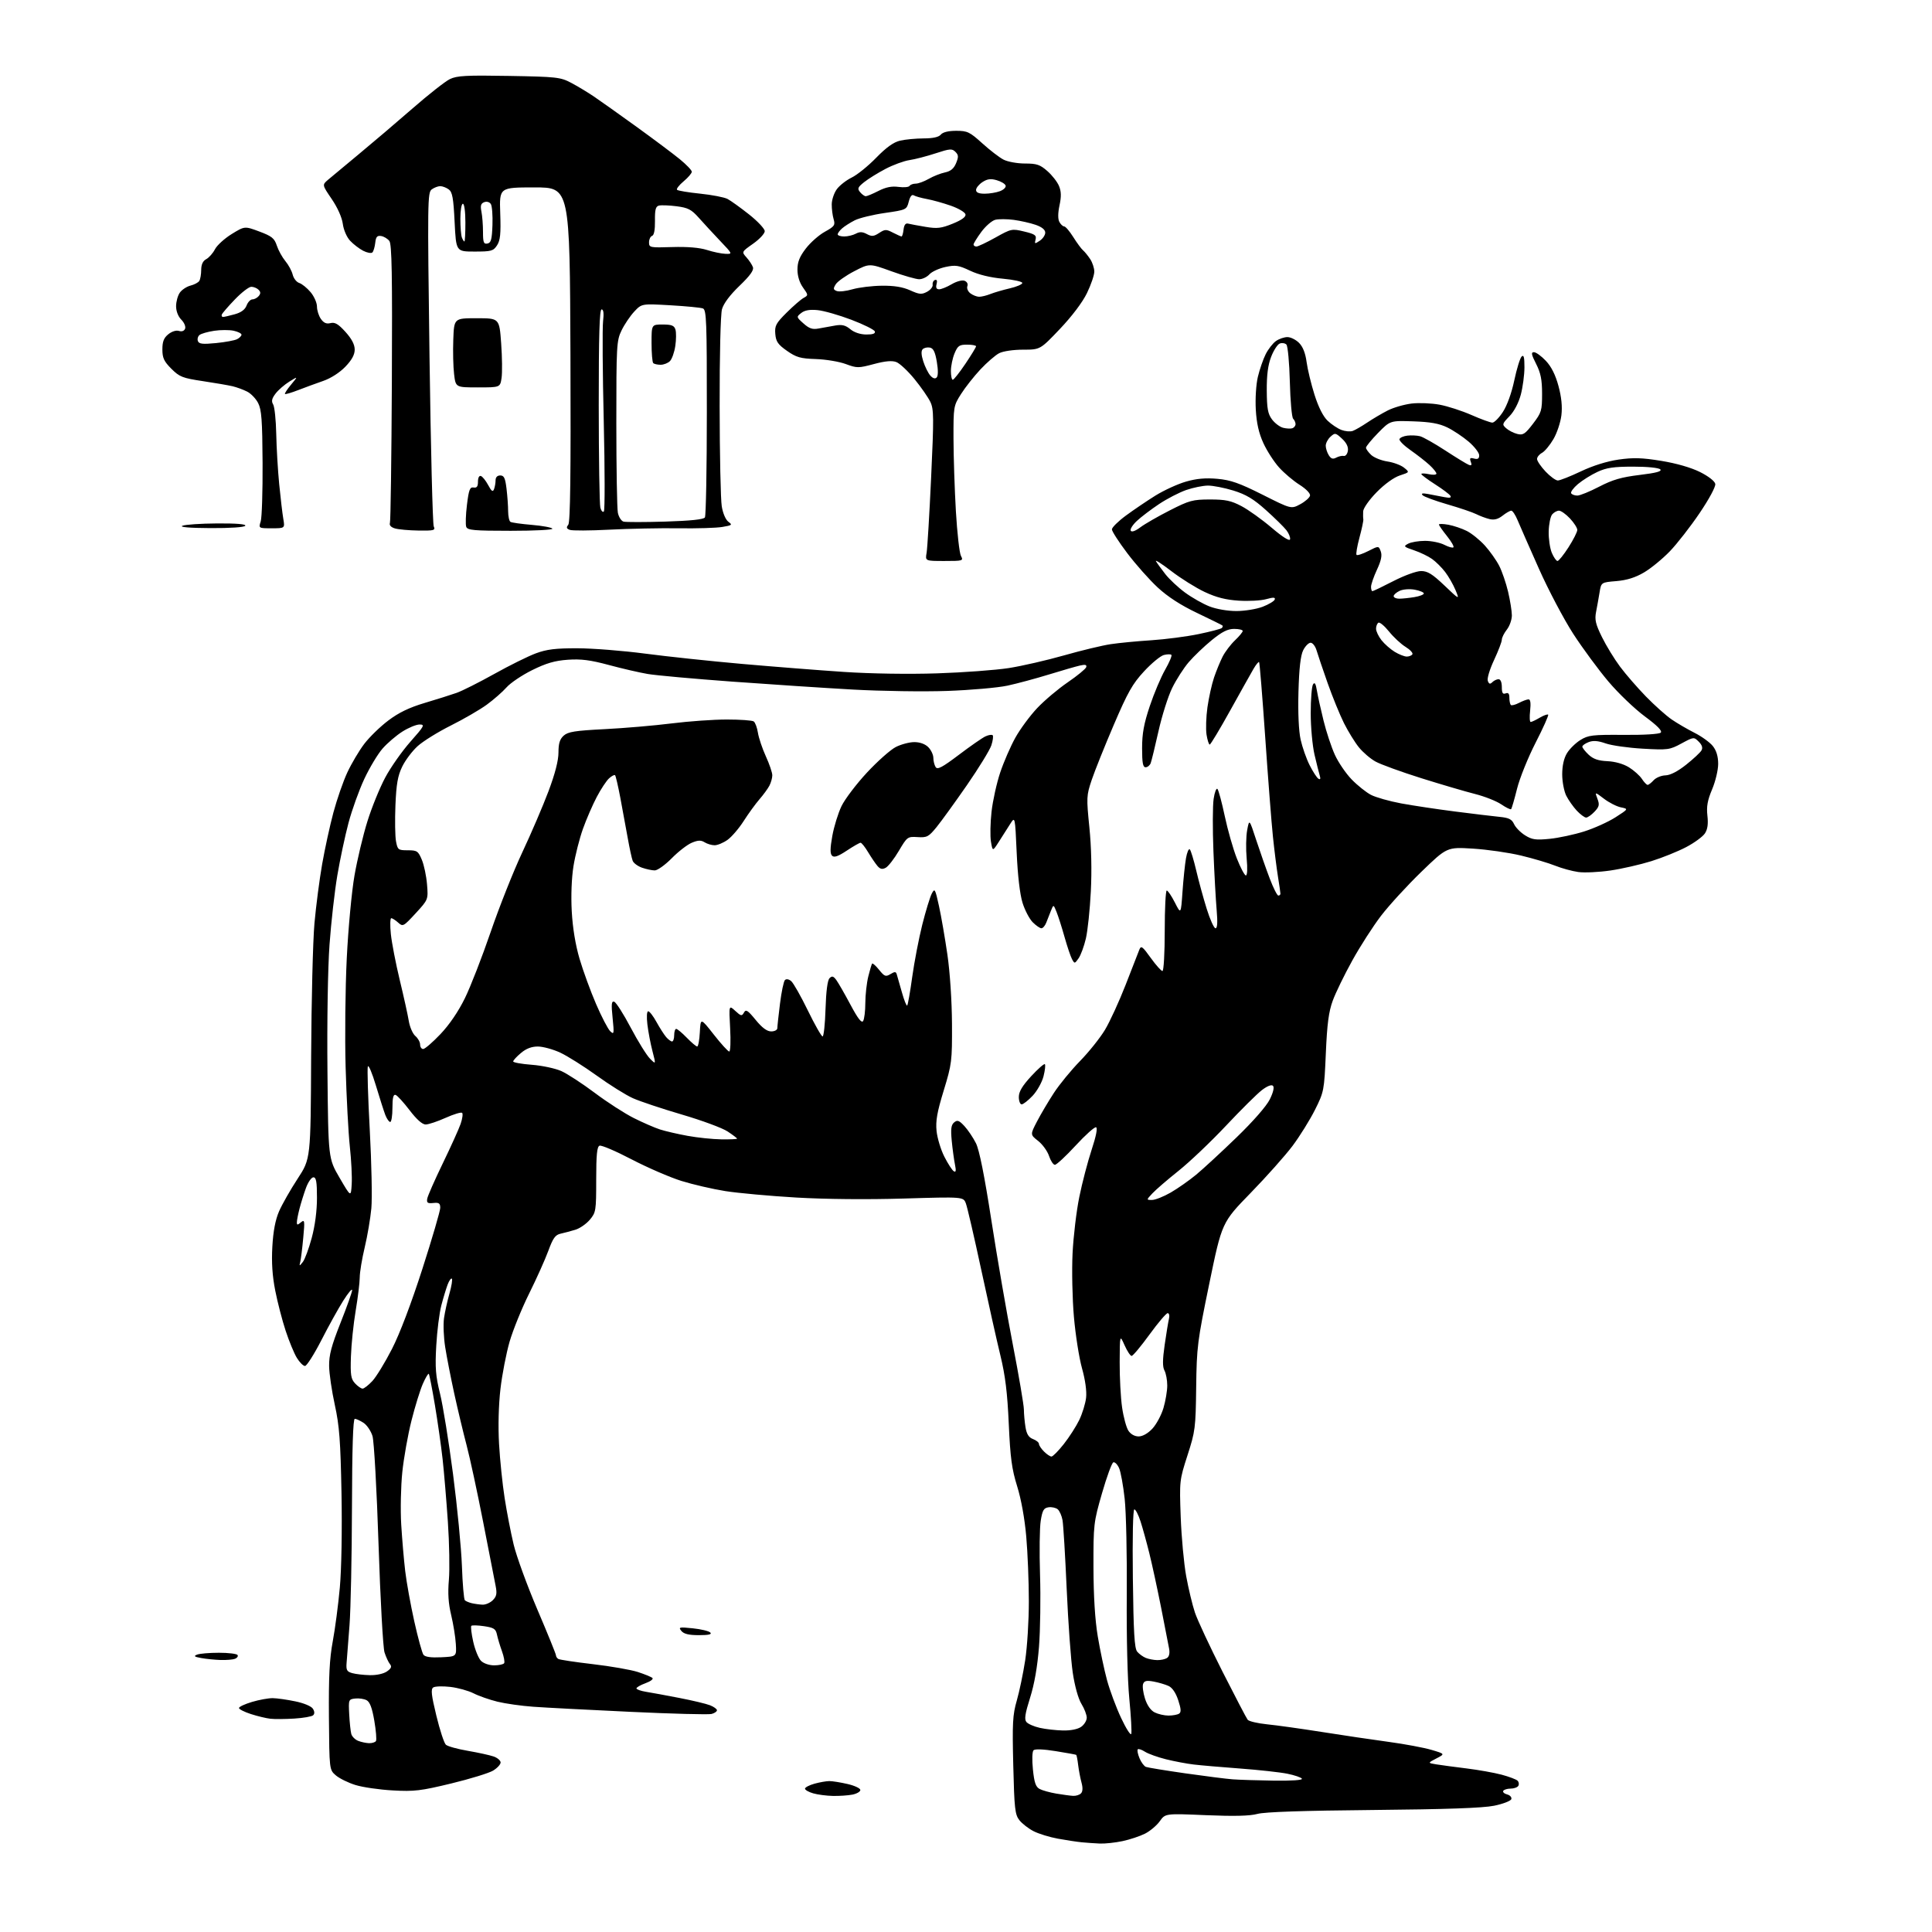 <?xml version="1.0" encoding="UTF-8" standalone="no"?>
<svg 
  version="1.1" 
  xmlns="http://www.w3.org/2000/svg" 
  xmlns:xlink="http://www.w3.org/1999/xlink" 
  xmlns:svg="http://www.w3.org/2000/svg"
  xmlns:rdf="http://www.w3.org/1999/02/22-rdf-syntax-ns#"
  xmlns:cc="http://creativecommons.org/ns#"
  xmlns:dc="http://purl.org/dc/elements/1.1/"
  viewBox="0 0 768 768"
  width="768"
  height="768"
>
<style>svg {background-color: white; }</style>"
<path stroke="none" fill="black" fill-rule="evenodd" d="M437.20,732.84C435.17,732.75 431.93,732.53 430.00,732.34C428.07,732.15 423.81,731.50 420.52,730.90C417.24,730.30 412.89,728.97 410.87,727.93C408.85,726.90 406.31,724.93 405.23,723.56C403.47,721.33 403.21,719.00 402.79,701.78C402.37,684.97 402.55,681.67 404.19,676.00C405.22,672.42 406.72,665.23 407.53,660.00C408.33,654.77 408.99,644.20 408.98,636.50C408.98,628.80 408.52,617.24 407.95,610.80C407.33,603.66 405.92,595.88 404.33,590.80C402.21,583.98 401.61,579.55 401.00,566.00C400.45,553.61 399.62,546.84 397.67,538.81C396.24,532.94 392.80,517.53 390.02,504.58C387.24,491.63 384.51,479.84 383.95,478.38C382.95,475.73 382.95,475.73 359.22,476.44C344.73,476.87 328.11,476.72 316.50,476.04C306.05,475.43 293.38,474.27 288.34,473.48C283.31,472.68 275.43,470.86 270.84,469.43C266.25,467.99 257.36,464.14 251.08,460.87C244.81,457.59 239.07,455.14 238.33,455.43C237.32,455.82 237.00,459.01 237.00,468.89C237.00,481.30 236.89,481.97 234.47,484.86C233.07,486.51 230.49,488.31 228.72,488.84C226.95,489.38 224.32,490.08 222.88,490.40C220.74,490.87 219.83,492.14 217.96,497.24C216.70,500.68 213.26,508.33 210.33,514.23C207.40,520.13 203.91,528.73 202.57,533.34C201.24,537.95 199.60,546.39 198.94,552.11C198.20,558.46 197.98,566.97 198.38,574.00C198.74,580.32 199.74,590.00 200.60,595.50C201.45,601.00 203.07,609.33 204.19,614.00C205.31,618.67 209.55,630.29 213.61,639.81C217.68,649.33 221.00,657.52 221.00,658.00C221.00,658.49 221.42,659.14 221.94,659.46C222.46,659.78 228.64,660.71 235.69,661.53C242.74,662.35 250.75,663.75 253.50,664.63C256.25,665.52 258.88,666.60 259.35,667.02C259.82,667.45 258.58,668.38 256.60,669.10C254.62,669.82 253.00,670.74 253.00,671.16C253.00,671.57 254.69,672.18 256.75,672.51C258.81,672.84 264.77,673.93 270.00,674.95C275.23,675.96 280.74,677.27 282.25,677.87C283.76,678.46 285.00,679.36 285.00,679.86C285.00,680.36 284.03,681.02 282.85,681.33C281.66,681.64 267.15,681.26 250.60,680.48C234.04,679.71 216.68,678.80 212.00,678.46C207.32,678.13 200.91,677.22 197.75,676.45C194.59,675.67 190.31,674.18 188.24,673.12C186.17,672.07 182.01,670.92 178.99,670.57C175.97,670.22 172.93,670.32 172.22,670.79C171.21,671.47 171.46,673.79 173.46,682.02C174.84,687.73 176.54,692.92 177.24,693.55C177.93,694.19 181.87,695.28 185.98,695.98C190.09,696.69 194.70,697.70 196.23,698.23C197.75,698.76 199.00,699.83 199.00,700.61C199.00,701.39 197.66,702.84 196.02,703.84C194.39,704.83 186.91,707.13 179.40,708.95C167.26,711.89 164.67,712.20 156.12,711.72C150.83,711.43 144.14,710.46 141.27,709.56C138.39,708.67 134.88,706.93 133.48,705.72C130.92,703.50 130.92,703.50 130.75,682.50C130.63,666.47 130.99,659.37 132.27,652.50C133.20,647.55 134.47,637.89 135.09,631.04C135.75,623.72 136.02,608.23 135.75,593.54C135.36,572.73 134.91,566.81 133.10,558.50C131.89,553.00 130.87,546.02 130.83,543.00C130.77,538.68 131.74,534.99 135.37,525.84C137.92,519.42 139.99,513.57 139.98,512.84C139.96,512.10 138.39,513.98 136.48,517.00C134.56,520.02 130.63,527.11 127.75,532.75C124.86,538.38 121.93,542.99 121.24,543.00C120.54,543.00 119.08,541.54 117.99,539.75C116.90,537.96 114.90,533.12 113.55,529.00C112.19,524.88 110.33,517.71 109.42,513.07C108.26,507.22 107.90,501.87 108.26,495.57C108.61,489.39 109.46,484.91 110.94,481.50C112.14,478.75 115.45,472.93 118.31,468.56C123.50,460.62 123.50,460.62 123.68,420.10C123.79,397.81 124.38,373.93 125.00,367.03C125.62,360.14 127.00,349.55 128.06,343.50C129.12,337.45 131.13,328.23 132.53,323.00C133.93,317.77 136.42,310.60 138.07,307.06C139.72,303.52 142.74,298.42 144.78,295.73C146.83,293.03 151.13,288.84 154.35,286.42C158.51,283.27 162.68,281.26 168.85,279.42C173.61,278.00 179.30,276.21 181.50,275.43C183.70,274.66 190.45,271.26 196.50,267.89C202.55,264.51 209.97,260.84 213.00,259.72C217.32,258.11 220.86,257.68 229.50,257.70C235.55,257.71 247.70,258.67 256.50,259.83C265.30,260.99 282.62,262.83 295.00,263.92C307.38,265.01 325.60,266.44 335.50,267.10C346.20,267.81 361.21,268.04 372.50,267.67C382.95,267.33 395.77,266.38 401.00,265.57C406.23,264.75 416.12,262.48 423.00,260.52C429.88,258.56 438.20,256.56 441.50,256.07C444.80,255.57 452.09,254.87 457.70,254.51C463.31,254.14 471.76,253.04 476.48,252.06C481.20,251.08 485.35,249.99 485.70,249.64C486.05,249.29 486.15,248.83 485.92,248.63C485.69,248.43 481.15,246.19 475.83,243.65C469.34,240.56 464.19,237.22 460.18,233.51C456.89,230.46 451.45,224.33 448.10,219.89C444.74,215.45 442.00,211.19 442.00,210.44C442.00,209.68 444.49,207.22 447.54,204.97C450.59,202.72 455.88,199.14 459.29,197.01C462.71,194.89 468.17,192.39 471.44,191.45C475.69,190.23 479.25,189.92 483.94,190.34C489.24,190.82 492.68,192.03 501.88,196.65C513.26,202.38 513.26,202.38 516.87,200.44C518.85,199.37 520.60,197.82 520.76,197.00C520.92,196.14 519.15,194.32 516.60,192.71C514.15,191.17 510.49,188.08 508.46,185.83C506.43,183.58 503.62,179.22 502.21,176.14C500.41,172.21 499.51,168.25 499.20,162.87C498.95,158.52 499.30,152.88 500.01,149.85C500.71,146.91 502.10,142.84 503.12,140.82C504.14,138.79 505.98,136.43 507.21,135.57C508.44,134.70 510.49,134.00 511.77,134.00C513.05,134.00 515.13,135.03 516.39,136.30C517.92,137.83 518.92,140.38 519.39,143.90C519.78,146.81 521.19,152.66 522.53,156.89C524.08,161.80 525.96,165.54 527.73,167.23C529.25,168.68 531.73,170.34 533.24,170.91C534.75,171.48 536.77,171.66 537.74,171.30C538.71,170.95 541.30,169.45 543.50,167.97C545.70,166.49 549.38,164.32 551.68,163.15C553.97,161.99 558.25,160.76 561.18,160.41C564.10,160.07 569.09,160.28 572.26,160.87C575.43,161.45 581.13,163.30 584.93,164.97C588.73,166.64 592.47,168.00 593.24,168.00C594.01,168.00 595.89,166.10 597.41,163.77C599.08,161.23 600.89,156.23 601.95,151.21C602.92,146.63 604.23,142.37 604.86,141.74C605.71,140.89 606.00,141.97 605.99,146.05C605.98,149.05 605.33,153.93 604.54,156.90C603.66,160.19 601.90,163.54 600.03,165.47C597.11,168.49 597.04,168.73 598.73,170.24C599.70,171.12 601.69,172.14 603.14,172.50C605.44,173.08 606.25,172.55 609.39,168.44C612.76,164.02 613.00,163.24 613.00,156.53C613.00,150.95 612.47,148.29 610.64,144.67C608.73,140.91 608.56,140.00 609.77,140.00C610.59,140.00 612.72,141.55 614.50,143.43C616.68,145.74 618.32,149.01 619.51,153.41C620.71,157.84 621.09,161.60 620.68,165.08C620.34,167.90 618.92,172.18 617.50,174.58C616.09,176.99 614.05,179.44 612.97,180.02C611.89,180.60 611.00,181.70 611.00,182.46C611.00,183.23 612.52,185.46 614.37,187.43C616.22,189.39 618.42,191.00 619.26,191.00C620.10,191.00 624.22,189.37 628.42,187.38C633.21,185.10 638.79,183.36 643.41,182.69C649.30,181.85 652.72,181.95 660.43,183.21C666.43,184.19 672.23,185.87 675.79,187.64C679.17,189.34 681.64,191.26 681.85,192.37C682.05,193.46 679.41,198.36 675.62,203.96C672.01,209.31 666.68,216.14 663.78,219.16C660.87,222.17 656.25,225.96 653.50,227.57C650.02,229.61 646.67,230.65 642.50,231.00C636.50,231.50 636.50,231.50 635.85,235.50C635.49,237.70 634.87,241.19 634.46,243.26C633.86,246.35 634.28,248.13 636.81,253.26C638.50,256.69 641.73,261.98 643.99,265.00C646.24,268.02 650.88,273.37 654.29,276.87C657.71,280.38 662.30,284.48 664.50,285.99C666.70,287.50 670.82,289.90 673.65,291.33C676.48,292.76 679.75,295.13 680.90,296.60C682.31,298.39 683.00,300.72 683.00,303.66C683.00,306.08 681.92,310.63 680.59,313.78C678.75,318.15 678.31,320.61 678.72,324.23C679.09,327.53 678.80,329.66 677.73,331.29C676.90,332.56 673.58,335.00 670.35,336.70C667.13,338.41 660.89,340.93 656.48,342.31C652.06,343.69 644.72,345.37 640.15,346.04C635.59,346.71 629.85,346.98 627.40,346.64C624.95,346.30 620.82,345.17 618.22,344.13C615.62,343.08 609.52,341.27 604.65,340.10C599.79,338.93 591.17,337.69 585.50,337.34C575.19,336.71 575.19,336.71 564.97,346.60C559.35,352.05 552.15,359.90 548.97,364.06C545.79,368.22 540.64,376.23 537.53,381.87C534.41,387.50 530.92,394.67 529.78,397.80C528.18,402.17 527.54,407.04 527.04,418.68C526.39,433.56 526.31,433.99 522.72,441.18C520.70,445.20 516.69,451.65 513.81,455.50C510.92,459.35 503.42,467.77 497.14,474.22C485.73,485.94 485.73,485.94 480.72,510.22C475.98,533.20 475.70,535.41 475.50,551.50C475.30,567.64 475.12,569.00 472.05,578.50C468.87,588.36 468.83,588.70 469.35,603.00C469.64,610.98 470.62,621.55 471.52,626.50C472.42,631.45 473.99,637.98 475.00,641.01C476.02,644.04 480.96,654.61 485.97,664.51C490.99,674.40 495.48,683.01 495.97,683.63C496.45,684.24 499.92,685.06 503.67,685.44C507.43,685.81 517.25,687.19 525.50,688.49C533.75,689.80 545.70,691.57 552.06,692.43C558.41,693.29 566.05,694.72 569.03,695.60C574.46,697.21 574.46,697.21 570.98,699.01C567.50,700.81 567.50,700.81 571.00,701.37C572.92,701.68 578.33,702.41 583.00,702.98C587.67,703.56 593.93,704.67 596.90,705.46C599.87,706.25 602.73,707.33 603.26,707.86C603.79,708.39 603.92,709.31 603.55,709.91C603.18,710.51 601.81,711.00 600.50,711.00C599.19,711.00 597.87,711.40 597.57,711.89C597.27,712.37 597.96,713.02 599.12,713.32C600.27,713.62 601.01,714.46 600.77,715.18C600.53,715.91 597.45,717.09 593.92,717.81C589.45,718.72 574.85,719.23 545.83,719.50C518.06,719.75 502.72,720.27 499.83,721.06C496.81,721.88 490.63,722.03 479.36,721.56C463.23,720.87 463.23,720.87 461.03,723.96C459.82,725.66 457.18,727.88 455.17,728.90C453.15,729.92 449.12,731.26 446.20,731.88C443.29,732.49 439.24,732.93 437.20,732.84zM331.12,713.91C328.58,713.86 325.04,713.40 323.25,712.88C321.46,712.37 320.00,711.53 320.00,711.02C320.00,710.51 321.69,709.63 323.75,709.05C325.81,708.48 328.48,708.01 329.67,708.01C330.87,708.00 334.13,708.53 336.92,709.17C339.72,709.82 342.00,710.88 342.00,711.55C342.00,712.21 340.59,713.03 338.88,713.38C337.16,713.72 333.67,713.96 331.12,713.91zM426.55,713.88C427.68,713.95 429.09,713.51 429.69,712.91C430.41,712.19 430.49,710.72 429.93,708.66C429.45,706.92 428.85,703.77 428.59,701.65C428.34,699.53 427.98,697.70 427.81,697.58C427.64,697.46 423.96,696.80 419.63,696.10C414.80,695.32 411.41,695.19 410.84,695.76C410.31,696.29 410.21,699.58 410.60,703.38C411.13,708.60 411.72,710.32 413.26,711.14C414.35,711.72 417.33,712.55 419.87,712.98C422.42,713.41 425.42,713.82 426.55,713.88zM506.31,707.83C513.40,707.93 517.89,707.63 517.54,707.07C517.22,706.55 514.61,705.66 511.73,705.08C508.85,704.50 500.43,703.57 493.00,703.02C485.57,702.47 477.25,701.75 474.50,701.42C471.75,701.10 466.80,700.16 463.50,699.34C460.20,698.52 456.45,697.17 455.16,696.35C453.88,695.52 452.58,695.09 452.28,695.39C451.98,695.69 452.28,697.27 452.96,698.90C453.63,700.52 454.79,702.09 455.52,702.37C456.26,702.65 463.31,703.80 471.18,704.93C479.06,706.05 487.52,707.13 490.00,707.31C492.48,707.50 499.81,707.73 506.31,707.83zM146.69,692.94C147.90,692.97 149.14,692.59 149.45,692.08C149.76,691.57 149.47,687.94 148.79,684.00C147.93,678.94 147.03,676.55 145.73,675.86C144.73,675.32 142.69,675.02 141.20,675.19C138.56,675.49 138.51,675.63 138.82,681.50C138.99,684.80 139.37,688.32 139.65,689.31C139.94,690.31 141.15,691.52 142.34,692.00C143.53,692.48 145.49,692.90 146.69,692.94zM449.69,689.27C449.94,688.60 449.60,682.30 448.92,675.27C448.19,667.72 447.78,650.85 447.91,634.00C448.03,618.33 447.66,601.15 447.08,595.83C446.50,590.51 445.50,584.99 444.84,583.56C444.19,582.12 443.17,581.11 442.58,581.30C441.98,581.49 439.96,587.02 438.07,593.58C434.73,605.16 434.64,605.99 434.67,623.00C434.70,634.52 435.28,643.92 436.38,650.50C437.30,656.00 438.96,663.83 440.06,667.90C441.17,671.96 443.68,678.71 445.65,682.90C447.61,687.08 449.43,689.95 449.69,689.27zM422.53,687.89C425.62,687.96 428.41,687.40 429.78,686.44C431.00,685.59 432.00,683.95 432.00,682.81C432.00,681.67 431.05,679.20 429.89,677.32C428.63,675.28 427.24,670.30 426.44,664.95C425.70,660.03 424.62,645.09 424.03,631.75C423.44,618.41 422.69,606.05 422.37,604.29C422.05,602.52 421.19,600.57 420.45,599.96C419.71,599.35 418.08,598.99 416.81,599.17C414.90,599.45 414.38,600.34 413.71,604.50C413.26,607.25 413.14,616.92 413.43,626.00C413.72,635.08 413.53,647.94 413.02,654.58C412.39,662.57 411.19,669.45 409.47,674.90C407.47,681.25 407.13,683.46 408.02,684.53C408.66,685.29 411.05,686.34 413.34,686.85C415.63,687.37 419.76,687.83 422.53,687.89zM117.00,683.16C113.42,683.38 109.15,683.42 107.50,683.23C105.85,683.05 102.36,682.21 99.75,681.37C97.14,680.53 95.00,679.44 95.00,678.96C95.00,678.47 97.33,677.39 100.18,676.54C103.03,675.69 106.74,675.02 108.43,675.04C110.12,675.07 114.16,675.64 117.40,676.32C120.81,677.02 123.76,678.26 124.38,679.24C125.08,680.35 125.11,681.26 124.48,681.85C123.94,682.35 120.58,682.94 117.00,683.16zM464.50,681.97C466.15,681.97 468.03,681.63 468.69,681.21C469.59,680.64 469.51,679.35 468.36,675.85C467.39,672.91 466.00,670.87 464.51,670.19C463.23,669.60 460.57,668.82 458.60,668.45C455.82,667.93 454.88,668.14 454.41,669.37C454.07,670.25 454.41,672.88 455.15,675.21C456.01,677.90 457.42,679.92 459.00,680.71C460.38,681.40 462.85,681.97 464.50,681.97zM147.03,665.90C149.70,665.96 152.49,665.35 153.83,664.41C155.54,663.21 155.83,662.50 155.01,661.51C154.41,660.78 153.44,658.69 152.85,656.85C152.26,655.01 151.19,635.73 150.48,614.00C149.76,592.02 148.69,572.88 148.07,570.85C147.46,568.85 145.86,566.48 144.52,565.60C143.17,564.72 141.60,564.00 141.04,564.00C140.34,564.00 139.97,575.68 139.91,599.25C139.86,618.64 139.42,639.67 138.94,646.00C138.45,652.33 137.93,659.05 137.78,660.94C137.54,663.87 137.87,664.49 140.00,665.09C141.38,665.48 144.54,665.85 147.03,665.90zM196.44,662.00C198.33,662.00 200.12,661.61 200.41,661.14C200.71,660.66 200.31,658.53 199.54,656.39C198.76,654.25 197.87,651.29 197.56,649.81C197.07,647.51 196.34,647.02 192.45,646.44C189.95,646.07 187.66,646.00 187.36,646.30C187.07,646.60 187.40,649.45 188.12,652.63C188.83,655.81 190.22,659.22 191.21,660.21C192.24,661.24 194.46,662.00 196.44,662.00zM87.67,659.87C85.38,659.80 81.92,659.45 80.00,659.10C77.23,658.60 76.88,658.32 78.33,657.74C79.34,657.33 83.25,657.00 87.02,657.00C90.80,657.00 94.13,657.40 94.44,657.90C94.74,658.39 94.28,659.06 93.41,659.40C92.55,659.73 89.96,659.94 87.67,659.87zM460.00,659.92C461.38,659.95 463.12,659.58 463.88,659.10C464.76,658.54 465.07,657.19 464.74,655.36C464.45,653.79 463.02,646.42 461.55,639.00C460.08,631.58 457.98,621.90 456.89,617.50C455.80,613.10 454.22,607.36 453.37,604.75C452.53,602.14 451.42,600.00 450.92,600.00C450.37,600.00 450.13,611.09 450.33,627.45C450.59,648.95 450.96,655.25 452.05,656.56C452.81,657.47 454.35,658.59 455.47,659.05C456.58,659.50 458.62,659.89 460.00,659.92zM175.41,658.79C181.50,658.50 181.50,658.50 181.20,653.50C181.04,650.75 180.20,645.58 179.35,642.01C178.24,637.39 177.97,633.34 178.44,628.00C178.80,623.87 178.62,613.52 178.04,605.00C177.46,596.47 176.52,585.23 175.94,580.00C175.36,574.77 173.98,565.11 172.88,558.52C171.78,551.93 170.68,546.35 170.45,546.12C170.22,545.88 169.15,547.67 168.08,550.10C167.02,552.52 164.98,559.09 163.57,564.71C162.15,570.32 160.51,579.55 159.92,585.21C159.34,590.87 159.14,600.23 159.49,606.00C159.84,611.77 160.55,620.10 161.07,624.50C161.59,628.90 163.21,637.90 164.68,644.50C166.15,651.10 167.79,657.08 168.33,657.79C169.00,658.67 171.30,658.99 175.41,658.79zM277.82,650.00C273.84,650.00 271.85,649.52 270.87,648.34C269.61,646.81 269.98,646.72 275.39,647.28C278.63,647.61 281.76,648.36 282.34,648.94C283.09,649.69 281.74,650.00 277.82,650.00zM191.75,637.88C192.99,637.95 194.85,637.15 195.89,636.11C197.41,634.59 197.63,633.48 197.01,630.36C196.60,628.24 194.37,616.83 192.06,605.00C189.75,593.17 186.79,579.45 185.48,574.50C184.17,569.55 181.97,560.33 180.58,554.00C179.20,547.67 177.57,539.35 176.97,535.50C176.36,531.65 176.15,526.48 176.50,524.00C176.86,521.52 177.83,517.10 178.67,514.18C179.50,511.25 179.93,508.60 179.62,508.29C179.31,507.98 178.56,509.02 177.95,510.61C177.35,512.20 176.21,515.95 175.43,518.94C174.65,521.92 173.74,529.12 173.42,534.94C172.92,543.72 173.17,546.93 174.92,554.00C176.08,558.67 178.40,573.08 180.09,586.00C181.77,598.92 183.36,615.35 183.62,622.49C183.87,629.63 184.40,635.78 184.79,636.14C185.18,636.51 186.40,637.02 187.50,637.29C188.60,637.55 190.51,637.82 191.75,637.88zM417.98,579.00C418.51,579.00 420.71,576.78 422.86,574.06C425.01,571.34 427.78,567.03 429.02,564.47C430.25,561.91 431.48,557.92 431.74,555.61C432.03,553.01 431.41,548.53 430.12,543.94C428.97,539.84 427.52,530.64 426.90,523.49C426.27,516.35 426.03,504.99 426.36,498.26C426.69,491.53 427.89,481.43 429.04,475.81C430.18,470.20 432.39,461.75 433.94,457.05C435.72,451.65 436.37,448.36 435.70,448.11C435.12,447.89 431.46,451.17 427.57,455.39C423.68,459.61 419.97,463.05 419.33,463.03C418.68,463.01 417.64,461.43 417.01,459.52C416.37,457.60 414.43,454.91 412.68,453.53C409.50,451.04 409.50,451.04 412.24,445.77C413.75,442.87 416.77,437.77 418.96,434.42C421.14,431.08 425.80,425.40 429.31,421.80C432.82,418.21 437.29,412.62 439.24,409.38C441.18,406.15 444.88,398.10 447.45,391.50C450.02,384.90 452.47,378.61 452.90,377.52C453.59,375.78 454.13,376.17 457.43,380.77C459.50,383.65 461.60,386.00 462.09,386.00C462.60,386.00 463.00,378.90 463.00,370.00C463.00,361.20 463.36,354.00 463.80,354.00C464.24,354.00 465.69,356.14 467.02,358.75C469.43,363.50 469.43,363.50 470.06,354.50C470.41,349.55 471.03,343.54 471.45,341.15C471.87,338.76 472.55,337.19 472.98,337.65C473.40,338.12 474.54,341.88 475.51,346.00C476.47,350.12 478.35,356.99 479.68,361.25C481.00,365.51 482.58,369.00 483.18,369.00C483.92,369.00 484.07,366.71 483.64,361.75C483.29,357.76 482.71,347.27 482.36,338.44C482.01,329.60 482.04,320.21 482.44,317.57C482.83,314.92 483.52,313.15 483.96,313.63C484.40,314.11 485.71,318.98 486.87,324.45C488.03,329.92 490.18,337.46 491.65,341.20C493.12,344.94 494.74,348.00 495.26,348.00C495.82,348.00 495.95,345.26 495.57,341.25C495.22,337.54 495.31,332.48 495.77,330.00C496.61,325.50 496.61,325.50 499.39,334.00C500.93,338.68 503.33,345.54 504.75,349.25C506.16,352.96 507.69,356.00 508.16,356.00C508.62,356.00 509.00,355.66 508.99,355.25C508.99,354.84 508.55,351.80 508.01,348.50C507.48,345.20 506.57,338.00 506.00,332.50C505.43,327.00 504.05,309.24 502.94,293.04C501.82,276.84 500.73,263.40 500.51,263.18C500.29,262.96 499.30,264.17 498.30,265.87C497.31,267.58 493.12,275.05 489.00,282.47C484.88,289.90 481.22,295.98 480.88,295.99C480.54,295.99 479.97,294.22 479.62,292.05C479.28,289.88 479.44,284.96 479.98,281.13C480.53,277.29 481.70,271.98 482.60,269.33C483.50,266.67 485.04,262.93 486.02,261.00C487.01,259.07 489.21,256.18 490.91,254.56C492.61,252.95 494.00,251.26 494.00,250.81C494.00,250.37 492.47,250.00 490.59,250.00C488.04,250.00 485.80,251.12 481.69,254.47C478.67,256.93 474.56,260.87 472.54,263.22C470.53,265.57 467.56,270.20 465.95,273.50C464.33,276.80 461.89,284.51 460.52,290.64C459.15,296.76 457.75,302.50 457.41,303.39C457.06,304.27 456.16,305.00 455.39,305.00C454.32,305.00 454.00,303.23 454.00,297.40C454.00,291.57 454.72,287.66 457.06,280.67C458.74,275.65 461.49,269.14 463.17,266.21C464.84,263.28 465.96,260.63 465.65,260.32C465.35,260.01 464.00,260.03 462.66,260.37C461.33,260.70 457.78,263.63 454.78,266.87C450.20,271.81 448.28,275.21 442.75,288.13C439.13,296.58 435.18,306.43 433.98,310.00C431.88,316.23 431.85,317.02 433.04,328.85C433.83,336.63 434.05,346.06 433.62,354.35C433.26,361.58 432.37,370.02 431.65,373.09C430.93,376.17 429.63,379.70 428.76,380.94C427.22,383.14 427.15,383.14 426.13,381.25C425.56,380.18 424.22,376.19 423.15,372.40C422.08,368.60 420.66,364.15 419.99,362.50C418.78,359.50 418.78,359.50 417.78,362.00C417.23,363.38 416.39,365.51 415.91,366.75C415.43,367.99 414.56,369.00 413.98,369.00C413.39,369.00 411.84,367.93 410.53,366.62C409.22,365.31 407.39,361.82 406.47,358.87C405.43,355.52 404.55,348.04 404.15,339.00C403.50,324.50 403.50,324.50 401.59,327.50C400.55,329.15 398.54,332.30 397.13,334.50C394.58,338.50 394.58,338.50 393.92,334.58C393.56,332.43 393.66,327.08 394.15,322.69C394.64,318.31 396.19,311.30 397.59,307.11C398.99,302.93 401.70,296.68 403.62,293.24C405.54,289.79 409.45,284.50 412.31,281.47C415.16,278.45 420.62,273.84 424.43,271.24C428.25,268.63 431.55,265.92 431.78,265.21C432.08,264.26 431.43,264.08 429.35,264.55C427.78,264.90 422.23,266.50 417.00,268.11C411.77,269.72 404.35,271.72 400.50,272.55C396.65,273.38 385.85,274.33 376.50,274.66C367.15,274.99 350.27,274.74 339.00,274.11C327.73,273.48 306.12,272.05 291.00,270.95C275.88,269.84 260.80,268.48 257.50,267.92C254.20,267.36 247.22,265.75 242.00,264.34C234.64,262.36 230.97,261.89 225.71,262.26C220.55,262.62 217.14,263.62 211.55,266.38C207.51,268.38 202.91,271.47 201.34,273.26C199.77,275.04 196.23,278.13 193.49,280.13C190.75,282.13 184.33,285.85 179.23,288.40C174.13,290.95 168.20,294.63 166.04,296.58C163.88,298.53 161.11,302.21 159.88,304.76C158.11,308.40 157.54,311.68 157.19,320.12C156.95,326.02 157.05,332.46 157.42,334.43C158.06,337.82 158.29,338.00 162.10,338.00C165.78,338.00 166.23,338.30 167.68,341.75C168.55,343.81 169.48,348.22 169.75,351.55C170.24,357.60 170.24,357.60 165.23,363.05C160.38,368.31 160.15,368.44 158.28,366.75C157.21,365.79 155.98,365.00 155.53,365.00C155.09,365.00 155.01,367.84 155.37,371.31C155.73,374.78 157.32,382.99 158.90,389.56C160.49,396.13 162.11,403.46 162.50,405.85C162.89,408.24 164.06,410.93 165.10,411.82C166.15,412.71 167.00,414.24 167.00,415.22C167.00,416.20 167.55,417.00 168.22,417.00C168.90,417.00 171.98,414.34 175.08,411.08C178.63,407.35 182.21,402.09 184.79,396.83C187.04,392.25 191.65,380.40 195.04,370.50C198.43,360.60 204.10,346.31 207.65,338.75C211.20,331.19 215.88,320.27 218.05,314.49C220.65,307.56 222.00,302.33 222.00,299.14C222.00,295.53 222.52,293.84 224.06,292.44C225.78,290.89 228.52,290.45 240.31,289.85C248.12,289.46 260.11,288.43 266.97,287.57C273.83,286.71 283.73,286.01 288.97,286.02C294.21,286.02 298.99,286.36 299.60,286.77C300.20,287.17 300.96,289.20 301.29,291.29C301.62,293.37 303.04,297.58 304.44,300.66C305.85,303.73 307.00,307.12 307.00,308.19C307.00,309.26 306.48,311.11 305.85,312.32C305.22,313.52 303.44,315.96 301.88,317.75C300.33,319.54 297.52,323.41 295.63,326.36C293.75,329.31 290.85,332.68 289.20,333.86C287.54,335.04 285.24,336.00 284.08,336.00C282.92,336.00 281.13,335.47 280.10,334.83C278.65,333.93 277.50,333.96 275.01,335.00C273.23,335.73 269.64,338.51 267.03,341.17C264.41,343.82 261.37,346.00 260.28,346.00C259.19,346.00 256.92,345.52 255.23,344.93C253.54,344.34 251.86,343.10 251.50,342.18C251.14,341.26 250.24,337.12 249.51,333.00C248.77,328.88 247.46,321.71 246.58,317.08C245.70,312.44 244.77,308.43 244.50,308.16C244.23,307.90 243.16,308.45 242.12,309.40C241.07,310.34 238.87,313.67 237.22,316.81C235.57,319.94 233.09,325.65 231.72,329.50C230.35,333.35 228.66,340.00 227.97,344.28C227.21,349.01 226.94,356.07 227.28,362.28C227.64,368.85 228.75,375.60 230.39,381.17C231.80,385.94 234.74,394.01 236.94,399.10C239.13,404.19 241.67,409.06 242.57,409.93C244.09,411.38 244.16,410.98 243.52,404.64C242.95,399.12 243.08,397.86 244.16,398.20C244.90,398.43 247.86,403.08 250.73,408.52C253.61,413.97 257.05,419.50 258.37,420.82C260.76,423.22 260.76,423.22 259.37,417.86C258.60,414.91 257.69,410.14 257.35,407.25C256.98,404.15 257.12,402.00 257.68,402.00C258.20,402.00 259.68,403.91 260.96,406.25C262.25,408.59 263.98,411.29 264.80,412.25C265.63,413.21 266.69,414.00 267.15,414.00C267.62,414.00 268.00,412.88 268.00,411.50C268.00,410.12 268.36,409.00 268.80,409.00C269.25,409.00 271.13,410.57 273.00,412.50C274.87,414.43 276.73,416.00 277.15,416.00C277.56,416.00 278.04,413.43 278.20,410.29C278.50,404.58 278.50,404.58 283.77,411.29C286.66,414.98 289.42,418.00 289.89,418.00C290.36,418.00 290.52,413.84 290.24,408.75C289.74,399.50 289.74,399.50 292.27,401.83C294.55,403.93 294.90,404.00 295.73,402.52C296.51,401.12 297.23,401.57 300.39,405.43C302.97,408.58 304.89,410.00 306.57,410.00C307.91,410.00 309.00,409.43 309.00,408.72C309.00,408.02 309.48,403.63 310.06,398.97C310.64,394.31 311.52,390.09 312.02,389.59C312.55,389.05 313.55,389.21 314.50,390.00C315.37,390.72 318.35,395.97 321.12,401.66C323.89,407.35 326.54,412.00 326.99,412.00C327.45,412.00 327.98,407.07 328.16,401.05C328.38,394.05 328.95,389.65 329.75,388.85C330.74,387.86 331.28,388.00 332.43,389.55C333.22,390.62 335.75,395.03 338.06,399.36C341.05,404.96 342.50,406.82 343.11,405.86C343.58,405.11 343.98,401.89 343.98,398.69C343.99,395.50 344.52,390.77 345.15,388.19C345.78,385.61 346.47,383.29 346.69,383.04C346.91,382.79 348.16,383.91 349.47,385.54C351.59,388.17 352.09,388.36 353.95,387.23C355.65,386.20 356.12,386.20 356.45,387.23C356.68,387.93 357.60,391.14 358.49,394.36C359.39,397.58 360.34,399.99 360.62,399.71C360.90,399.44 361.80,394.33 362.62,388.36C363.45,382.39 365.25,373.03 366.62,367.57C368.00,362.10 369.70,356.55 370.39,355.23C371.57,352.97 371.75,353.28 373.26,360.16C374.15,364.20 375.65,372.90 376.61,379.50C377.63,386.52 378.38,397.93 378.43,407.00C378.50,421.85 378.36,422.96 375.14,433.50C372.50,442.12 371.89,445.61 372.30,449.61C372.59,452.42 373.98,457.01 375.39,459.79C376.81,462.58 378.49,465.19 379.14,465.58C380.00,466.12 380.12,465.40 379.61,462.91C379.23,461.03 378.65,456.79 378.33,453.48C377.88,448.76 378.09,447.17 379.29,446.17C380.58,445.11 381.24,445.35 383.39,447.66C384.79,449.18 386.85,452.24 387.96,454.46C389.31,457.17 391.32,467.26 394.07,485.00C396.32,499.57 400.15,521.76 402.58,534.30C405.01,546.84 407.00,558.54 407.01,560.30C407.02,562.06 407.31,565.22 407.65,567.33C408.11,570.11 408.94,571.41 410.64,572.05C411.94,572.55 413.00,573.41 413.00,573.98C413.00,574.54 413.90,575.90 415.00,577.00C416.10,578.10 417.44,579.00 417.98,579.00zM452.62,571.00C454.21,571.00 456.30,569.82 458.09,567.91C459.68,566.20 461.66,562.52 462.49,559.72C463.32,556.93 464.00,552.89 464.00,550.75C464.00,548.62 463.51,545.95 462.90,544.82C462.10,543.32 462.12,540.57 462.97,534.63C463.61,530.16 464.38,525.49 464.68,524.25C464.98,523.00 464.75,522.00 464.17,522.00C463.59,522.00 460.34,525.83 456.94,530.50C453.55,535.17 450.35,539.00 449.84,539.00C449.33,539.00 448.07,537.09 447.03,534.75C445.14,530.50 445.14,530.50 445.09,541.50C445.06,547.55 445.49,555.63 446.05,559.47C446.60,563.30 447.73,567.46 448.55,568.72C449.47,570.12 451.04,571.00 452.62,571.00zM144.14,552.00C144.72,552.00 146.46,550.64 148.01,548.99C149.56,547.33 153.07,541.59 155.81,536.24C158.90,530.22 163.51,518.07 167.90,504.42C171.80,492.28 175.00,481.35 175.00,480.14C175.00,478.32 174.51,477.98 172.25,478.21C169.98,478.45 169.56,478.15 169.83,476.50C170.02,475.40 172.79,469.10 175.99,462.50C179.19,455.90 182.39,448.82 183.10,446.78C183.81,444.73 184.08,442.75 183.71,442.38C183.34,442.01 180.39,442.90 177.15,444.35C173.90,445.81 170.33,447.00 169.20,447.00C167.87,447.00 165.60,444.98 162.82,441.33C160.44,438.21 157.94,435.47 157.25,435.24C156.35,434.95 156.00,436.40 156.00,440.42C156.00,443.49 155.60,446.00 155.12,446.00C154.64,446.00 153.77,444.76 153.18,443.25C152.60,441.74 150.91,436.45 149.42,431.50C147.94,426.55 146.50,423.15 146.22,423.94C145.94,424.73 146.28,436.10 146.99,449.20C147.70,462.30 147.98,476.29 147.62,480.29C147.25,484.29 146.07,491.29 144.98,495.84C143.89,500.40 143.00,505.79 143.00,507.81C142.99,509.84 142.27,515.77 141.39,521.00C140.51,526.23 139.66,534.40 139.50,539.18C139.25,546.61 139.49,548.15 141.15,549.93C142.21,551.07 143.55,552.00 144.14,552.00zM120.36,501.68C121.16,500.69 122.76,496.38 123.91,492.12C125.23,487.22 126.00,481.35 126.00,476.18C126.00,469.79 125.69,468.00 124.58,468.00C123.80,468.00 122.47,469.91 121.62,472.25C120.77,474.59 119.61,478.30 119.05,480.50C118.48,482.70 118.01,485.12 118.01,485.87C118.00,487.03 118.26,487.03 119.62,485.90C121.11,484.67 121.19,485.20 120.55,492.02C120.17,496.14 119.64,500.40 119.38,501.50C118.92,503.41 118.96,503.42 120.36,501.68zM457.95,477.00C459.22,477.00 462.56,475.67 465.38,474.05C468.20,472.42 472.75,469.23 475.50,466.95C478.25,464.68 485.46,458.02 491.52,452.16C498.12,445.78 503.44,439.70 504.76,437.03C506.13,434.26 506.61,432.21 506.03,431.63C505.45,431.05 503.78,431.69 501.63,433.33C499.73,434.78 493.30,441.16 487.34,447.50C481.38,453.84 472.90,461.90 468.50,465.41C464.10,468.92 459.41,472.96 458.08,474.40C455.65,477.00 455.65,477.00 457.95,477.00zM139.81,470.71C139.99,467.85 139.65,461.10 139.06,455.73C138.48,450.35 137.73,436.18 137.39,424.23C137.05,412.28 137.26,392.82 137.84,381.00C138.43,369.05 139.80,354.39 140.92,348.00C142.02,341.68 144.33,332.00 146.05,326.50C147.76,321.00 150.95,313.16 153.14,309.07C155.32,304.99 159.83,298.58 163.16,294.82C168.65,288.62 168.99,288.00 166.80,288.00C165.47,288.00 162.39,289.27 159.95,290.82C157.50,292.38 153.96,295.41 152.08,297.56C150.19,299.71 146.93,305.13 144.83,309.61C142.73,314.09 139.90,321.98 138.53,327.13C137.16,332.28 135.16,341.68 134.09,348.00C133.02,354.32 131.62,366.70 130.99,375.50C130.32,384.71 129.97,406.15 130.17,426.00C130.50,460.50 130.50,460.50 135.00,468.21C139.50,475.93 139.50,475.93 139.81,470.71zM286.75,452.91C290.19,452.96 293.00,452.83 293.00,452.63C293.00,452.43 291.30,451.14 289.23,449.77C287.16,448.40 278.99,445.38 271.08,443.06C263.17,440.74 254.40,437.81 251.60,436.56C248.79,435.31 242.32,431.26 237.21,427.57C232.10,423.89 225.57,419.78 222.71,418.44C219.84,417.11 215.85,416.02 213.83,416.01C211.32,416.00 209.17,416.82 207.08,418.59C205.38,420.01 204.00,421.52 204.00,421.94C204.00,422.37 207.34,422.96 211.42,423.27C215.50,423.58 220.78,424.71 223.17,425.78C225.55,426.86 231.54,430.76 236.48,434.47C241.41,438.17 248.39,442.67 251.98,444.46C255.56,446.26 260.24,448.29 262.36,448.98C264.48,449.66 269.43,450.81 273.36,451.52C277.29,452.24 283.31,452.86 286.75,452.91zM406.13,439.00C405.51,439.00 405.00,437.68 405.00,436.07C405.00,433.95 406.36,431.67 409.90,427.82C412.60,424.89 415.05,422.74 415.35,423.03C415.65,423.33 415.41,425.50 414.81,427.86C414.21,430.22 412.26,433.70 410.49,435.58C408.72,437.46 406.75,439.00 406.13,439.00zM352.09,344.95C350.71,345.69 349.88,345.50 348.79,344.22C347.99,343.27 346.32,340.81 345.08,338.75C343.85,336.69 342.50,335.00 342.09,335.00C341.68,335.00 339.21,336.41 336.61,338.14C333.13,340.44 331.58,340.98 330.76,340.16C329.94,339.34 329.97,337.25 330.86,332.27C331.53,328.55 333.18,323.22 334.52,320.43C335.87,317.65 340.41,311.66 344.61,307.14C348.82,302.61 353.98,298.03 356.09,296.95C358.20,295.88 361.51,295.00 363.46,295.00C365.67,295.00 367.75,295.75 369.00,297.00C370.10,298.10 371.01,300.01 371.02,301.25C371.02,302.49 371.44,304.14 371.93,304.92C372.65,306.06 374.52,305.07 381.17,300.05C385.75,296.58 390.51,293.28 391.75,292.71C392.99,292.14 394.28,291.94 394.60,292.27C394.93,292.60 394.69,294.41 394.07,296.30C393.44,298.19 389.07,305.31 384.36,312.12C379.64,318.93 374.22,326.42 372.32,328.76C369.15,332.65 368.49,333.00 364.77,332.76C360.78,332.51 360.62,332.63 357.31,338.23C355.45,341.39 353.10,344.41 352.09,344.95zM616.00,333.45C619.58,333.09 625.76,331.77 629.74,330.51C633.73,329.25 639.32,326.72 642.18,324.89C647.37,321.56 647.37,321.56 644.32,320.93C642.64,320.59 639.62,319.05 637.61,317.51C633.94,314.72 633.94,314.72 635.00,317.51C635.90,319.88 635.73,320.66 633.86,322.65C632.64,323.94 631.14,325.00 630.51,325.00C629.89,325.00 628.22,323.76 626.80,322.25C625.39,320.74 623.50,318.06 622.61,316.30C621.73,314.54 621.00,310.71 621.00,307.80C621.01,304.37 621.67,301.41 622.90,299.40C623.94,297.69 626.35,295.33 628.25,294.16C631.36,292.23 633.05,292.03 645.43,292.13C653.52,292.20 659.58,291.82 660.17,291.23C660.86,290.54 658.80,288.45 653.84,284.78C649.80,281.79 643.29,275.56 639.37,270.92C635.45,266.29 629.17,257.77 625.42,252.00C621.68,246.22 615.50,234.53 611.71,226.00C607.91,217.47 604.11,208.81 603.25,206.75C602.40,204.69 601.27,203.00 600.76,203.00C600.24,203.00 598.68,203.89 597.29,204.99C595.53,206.37 593.96,206.79 592.13,206.35C590.68,206.00 588.30,205.12 586.84,204.38C585.38,203.65 580.21,201.89 575.36,200.49C570.50,199.08 566.07,197.45 565.51,196.86C564.80,196.11 565.46,195.97 567.75,196.39C569.54,196.73 572.41,197.27 574.13,197.61C576.30,198.03 577.04,197.87 576.56,197.10C576.18,196.48 573.42,194.41 570.43,192.50C567.45,190.59 565.00,188.76 565.00,188.43C565.00,188.11 566.35,188.14 568.00,188.50C569.65,188.86 571.00,188.76 571.00,188.27C571.00,187.78 569.76,186.24 568.25,184.85C566.74,183.45 563.35,180.81 560.73,178.97C558.10,177.13 556.11,175.15 556.31,174.56C556.50,173.98 557.91,173.35 559.45,173.17C560.98,172.99 563.24,173.09 564.46,173.40C565.68,173.71 570.21,176.26 574.53,179.08C578.85,181.90 583.05,184.47 583.87,184.78C584.96,185.20 585.17,184.88 584.66,183.55C584.11,182.11 584.37,181.86 585.99,182.29C587.46,182.67 588.00,182.32 588.00,180.98C588.00,179.98 586.12,177.55 583.83,175.58C581.53,173.62 577.69,171.06 575.30,169.90C572.07,168.34 568.58,167.72 561.79,167.49C552.63,167.18 552.63,167.18 547.81,172.09C545.17,174.80 543.00,177.44 543.00,177.97C543.00,178.49 543.94,179.79 545.08,180.86C546.22,181.92 549.13,183.09 551.54,183.45C553.94,183.81 556.92,184.92 558.14,185.92C560.37,187.72 560.37,187.72 556.44,189.01C554.09,189.78 550.38,192.45 547.25,195.65C544.31,198.64 541.95,201.99 541.88,203.25C541.82,204.49 541.84,205.92 541.94,206.43C542.04,206.95 541.35,210.22 540.41,213.70C539.47,217.18 538.95,220.28 539.25,220.58C539.56,220.89 541.66,220.19 543.92,219.04C548.04,216.94 548.04,216.94 548.87,219.19C549.47,220.79 549.03,222.88 547.36,226.47C546.07,229.24 545.02,232.29 545.01,233.25C545.00,234.21 545.25,235.00 545.56,235.00C545.86,235.00 549.61,233.20 553.88,231.00C558.26,228.75 563.07,227.00 564.90,227.00C567.49,227.00 569.38,228.17 574.19,232.75C580.22,238.50 580.22,238.50 578.58,234.55C577.68,232.38 575.83,229.15 574.47,227.37C573.11,225.59 570.77,223.26 569.25,222.19C567.74,221.11 564.51,219.56 562.08,218.74C557.97,217.36 557.81,217.17 559.76,216.13C560.92,215.51 563.95,215.00 566.48,215.00C569.02,215.00 572.47,215.71 574.14,216.57C575.82,217.44 577.44,217.89 577.76,217.57C578.08,217.26 576.91,215.23 575.17,213.06C573.43,210.89 572.00,208.85 572.00,208.51C572.00,208.18 573.69,208.22 575.75,208.59C577.81,208.96 581.11,210.08 583.07,211.06C585.03,212.05 588.27,214.67 590.27,216.88C592.28,219.10 594.83,222.72 595.96,224.92C597.09,227.13 598.67,231.76 599.49,235.22C600.30,238.67 600.98,242.90 600.99,244.62C600.99,246.33 600.10,248.87 599.00,250.27C597.90,251.67 597.00,253.48 597.00,254.30C597.00,255.11 595.60,258.76 593.90,262.40C592.15,266.15 591.07,269.75 591.43,270.68C591.91,271.94 592.34,272.06 593.23,271.17C593.87,270.53 594.99,270.00 595.70,270.00C596.49,270.00 597.00,271.22 597.00,273.11C597.00,275.46 597.37,276.07 598.50,275.64C599.57,275.23 600.00,275.73 600.00,277.36C600.00,278.63 600.26,279.92 600.57,280.24C600.88,280.55 602.35,280.18 603.82,279.41C605.29,278.64 607.01,278.01 607.63,278.01C608.37,278.00 608.58,279.53 608.25,282.50C607.97,284.98 608.07,287.00 608.47,287.00C608.86,287.00 610.48,286.24 612.06,285.30C613.65,284.37 615.16,283.82 615.42,284.09C615.68,284.35 613.44,289.37 610.43,295.23C607.43,301.09 604.10,309.33 603.05,313.54C602.00,317.75 600.94,321.40 600.69,321.65C600.44,321.90 598.67,321.03 596.75,319.73C594.83,318.43 590.17,316.59 586.38,315.63C582.60,314.68 572.98,311.85 565.00,309.35C557.02,306.84 548.83,303.86 546.79,302.73C544.74,301.60 541.76,299.04 540.15,297.04C538.55,295.05 535.89,290.73 534.25,287.46C532.61,284.18 529.68,277.00 527.74,271.50C525.81,266.00 523.82,260.15 523.34,258.50C522.85,256.85 521.79,255.50 520.99,255.50C520.19,255.50 518.85,256.85 518.03,258.50C517.00,260.57 516.42,265.67 516.16,275.00C515.93,283.37 516.26,290.58 517.02,294.00C517.69,297.02 519.30,301.61 520.60,304.18C521.90,306.75 523.47,309.17 524.09,309.55C524.83,310.01 525.02,309.61 524.64,308.38C524.32,307.34 523.38,303.57 522.54,300.00C521.71,296.43 521.03,289.00 521.03,283.50C521.03,278.00 521.44,272.86 521.94,272.07C522.60,271.02 523.02,271.69 523.50,274.57C523.86,276.73 525.05,282.10 526.14,286.50C527.22,290.90 529.24,296.98 530.61,300.00C531.98,303.02 534.99,307.45 537.30,309.83C539.61,312.22 543.08,314.98 545.00,315.98C546.92,316.97 552.33,318.50 557.00,319.37C561.67,320.23 571.35,321.69 578.50,322.60C585.65,323.51 593.58,324.47 596.13,324.72C599.81,325.08 600.98,325.67 601.86,327.59C602.46,328.92 604.43,330.93 606.23,332.05C609.01,333.79 610.47,334.00 616.00,333.45zM654.96,312.00C655.36,312.00 656.44,311.17 657.36,310.15C658.28,309.14 660.39,308.26 662.04,308.22C663.97,308.16 666.91,306.65 670.27,303.98C673.15,301.69 675.89,299.14 676.36,298.30C676.95,297.27 676.60,296.15 675.28,294.83C673.34,292.90 673.28,292.91 668.41,295.54C663.72,298.08 663.04,298.18 653.00,297.61C647.23,297.28 640.60,296.34 638.28,295.52C635.27,294.46 633.33,294.30 631.53,294.99C630.14,295.52 629.00,296.33 629.00,296.80C629.00,297.27 630.13,298.71 631.50,300.00C633.34,301.72 635.34,302.42 638.98,302.58C642.03,302.72 645.32,303.66 647.52,305.01C649.49,306.23 651.81,308.30 652.67,309.61C653.53,310.93 654.56,312.00 654.96,312.00zM559.19,261.00C560.12,261.00 561.14,260.59 561.45,260.09C561.76,259.58 560.53,258.25 558.71,257.13C556.89,256.01 553.94,253.26 552.14,251.02C550.34,248.79 548.45,247.22 547.94,247.54C547.42,247.86 547.00,248.93 547.00,249.92C547.00,250.92 547.97,252.97 549.16,254.48C550.35,255.99 552.71,258.07 554.41,259.11C556.11,260.14 558.26,260.99 559.19,261.00zM491.50,242.90C494.80,242.89 499.49,242.13 501.92,241.20C504.35,240.26 506.51,238.97 506.73,238.31C507.03,237.42 506.20,237.38 503.31,238.18C501.22,238.76 496.30,239.03 492.39,238.77C487.27,238.45 483.49,237.48 478.89,235.32C475.37,233.67 469.40,229.93 465.61,227.02C461.81,224.11 459.08,222.35 459.52,223.11C459.97,223.88 461.63,226.16 463.21,228.19C464.79,230.23 468.33,233.54 471.07,235.55C473.82,237.57 478.19,240.05 480.78,241.06C483.52,242.13 488.02,242.90 491.50,242.90zM556.25,237.99C557.49,237.98 560.19,237.70 562.25,237.36C564.31,237.02 566.00,236.37 566.00,235.91C566.00,235.46 564.39,234.79 562.42,234.42C560.41,234.04 557.79,234.23 556.42,234.85C555.09,235.46 554.00,236.42 554.00,236.98C554.00,237.54 555.01,238.00 556.25,237.99zM375.42,223.00C367.77,223.00 367.77,223.00 368.34,219.75C368.65,217.96 369.46,204.47 370.14,189.77C371.25,165.93 371.22,162.68 369.83,159.77C368.97,157.97 366.13,153.88 363.52,150.68C360.92,147.49 357.67,144.45 356.32,143.93C354.58,143.27 351.94,143.50 347.37,144.72C341.23,146.36 340.65,146.36 336.20,144.71C333.61,143.75 328.28,142.86 324.33,142.73C318.18,142.53 316.56,142.07 312.83,139.46C309.24,136.94 308.45,135.79 308.19,132.74C307.92,129.49 308.45,128.50 312.69,124.28C315.34,121.65 318.37,119.02 319.44,118.43C321.35,117.37 321.35,117.30 319.19,114.27C317.81,112.33 317.00,109.71 317.00,107.17C317.00,104.17 317.83,102.06 320.30,98.83C322.11,96.45 325.52,93.43 327.88,92.13C331.73,90.00 332.08,89.50 331.38,87.13C330.95,85.68 330.61,83.02 330.63,81.22C330.64,79.42 331.55,76.72 332.64,75.22C333.73,73.72 336.40,71.64 338.56,70.58C340.73,69.53 345.11,65.99 348.30,62.71C352.33,58.58 355.23,56.50 357.80,55.91C359.84,55.43 364.03,55.04 367.13,55.02C370.89,55.01 373.17,54.50 374.00,53.50C374.79,52.54 377.01,52.00 380.11,52.00C384.54,52.00 385.47,52.44 390.45,56.95C393.46,59.68 397.26,62.60 398.91,63.45C400.55,64.30 404.38,65.00 407.42,65.00C412.12,65.00 413.43,65.44 416.34,68.00C418.22,69.64 420.30,72.31 420.97,73.93C421.87,76.09 421.92,78.14 421.17,81.64C420.52,84.71 420.50,87.06 421.11,88.21C421.64,89.19 422.50,90.00 423.02,90.00C423.55,90.00 425.18,91.91 426.65,94.25C428.12,96.59 429.86,98.95 430.52,99.50C431.17,100.05 432.45,101.61 433.35,102.97C434.26,104.33 435.00,106.58 435.00,107.97C435.00,109.36 433.69,113.20 432.09,116.50C430.32,120.16 426.13,125.71 421.34,130.75C413.50,139.00 413.50,139.00 406.70,139.00C402.80,139.00 398.74,139.60 397.17,140.41C395.67,141.19 392.32,144.09 389.73,146.85C387.15,149.62 383.67,154.02 382.02,156.64C379.05,161.31 379.00,161.62 379.03,174.45C379.05,181.63 379.48,194.58 379.98,203.23C380.49,211.88 381.39,219.87 381.99,220.98C383.03,222.93 382.79,223.00 375.42,223.00zM619.13,223.00C619.62,223.00 621.59,220.55 623.51,217.55C625.43,214.55 627.00,211.45 627.00,210.65C627.00,209.86 625.69,207.81 624.10,206.11C622.50,204.40 620.53,203.00 619.72,203.00C618.91,203.00 617.69,203.67 617.00,204.50C616.32,205.32 615.70,208.36 615.63,211.25C615.56,214.14 616.12,217.96 616.87,219.75C617.63,221.54 618.64,223.00 619.13,223.00zM512.82,214.39C512.99,213.66 512.34,212.03 511.38,210.78C510.41,209.53 506.74,205.92 503.22,202.76C498.29,198.34 495.33,196.57 490.31,195.01C486.72,193.91 482.15,193.01 480.14,193.03C478.14,193.05 474.25,193.85 471.50,194.80C468.75,195.76 463.92,198.26 460.76,200.36C457.60,202.47 453.62,205.48 451.93,207.07C450.23,208.65 449.13,210.41 449.49,210.98C449.88,211.61 451.35,211.09 453.31,209.61C455.07,208.29 460.32,205.27 465.00,202.89C472.78,198.92 474.13,198.56 481.00,198.55C487.18,198.55 489.38,199.02 493.50,201.19C496.25,202.64 501.65,206.50 505.50,209.78C509.88,213.50 512.62,215.23 512.82,214.39zM166.36,210.90C162.59,210.85 158.38,210.47 157.00,210.06C155.44,209.60 154.69,208.79 155.00,207.91C155.28,207.14 155.62,181.96 155.77,151.96C155.98,109.16 155.76,97.07 154.77,95.78C154.07,94.88 152.60,93.99 151.50,93.82C149.93,93.57 149.43,94.14 149.17,96.50C148.99,98.15 148.48,99.88 148.04,100.34C147.59,100.79 145.94,100.50 144.36,99.68C142.79,98.86 140.45,97.07 139.17,95.69C137.83,94.26 136.59,91.39 136.27,88.98C135.93,86.44 134.18,82.52 131.87,79.13C128.04,73.50 128.04,73.50 130.36,71.50C131.64,70.40 137.14,65.82 142.59,61.32C148.04,56.81 157.68,48.61 164.00,43.10C170.32,37.58 177.00,32.33 178.84,31.44C181.65,30.08 185.30,29.88 202.34,30.18C221.26,30.51 222.78,30.68 227.00,32.90C229.47,34.21 233.53,36.64 236.00,38.31C238.47,39.98 246.12,45.41 253.00,50.38C259.88,55.35 267.64,61.16 270.25,63.30C272.86,65.44 275.00,67.67 275.00,68.27C275.00,68.87 273.54,70.58 271.75,72.08C269.96,73.58 268.78,75.10 269.13,75.45C269.48,75.81 273.62,76.50 278.32,76.98C283.03,77.47 287.92,78.41 289.19,79.08C290.46,79.74 294.31,82.51 297.75,85.23C301.19,87.95 304.00,90.95 304.00,91.89C304.00,92.84 301.92,95.08 299.38,96.87C294.77,100.12 294.77,100.12 296.73,102.31C297.82,103.52 298.97,105.27 299.30,106.21C299.73,107.41 298.16,109.59 293.95,113.63C290.14,117.29 287.64,120.64 287.00,122.92C286.43,125.00 286.03,141.20 286.07,161.50C286.09,180.75 286.47,198.65 286.91,201.28C287.36,204.05 288.47,206.62 289.54,207.41C291.23,208.64 291.02,208.82 287.15,209.47C284.82,209.87 276.97,210.11 269.71,210.00C262.44,209.90 250.13,210.15 242.35,210.55C234.56,210.96 227.43,210.99 226.49,210.63C225.18,210.13 225.04,209.66 225.89,208.63C226.70,207.65 226.94,188.76 226.76,140.89C226.50,74.50 226.50,74.50 212.50,74.50C198.50,74.50 198.50,74.50 198.85,84.78C199.13,92.99 198.87,95.55 197.58,97.53C196.09,99.79 195.32,100.00 188.63,100.00C181.30,100.00 181.30,100.00 180.72,88.29C180.25,78.69 179.83,76.35 178.38,75.29C177.41,74.58 175.89,74.00 175.00,74.00C174.11,74.00 172.59,74.58 171.62,75.29C169.95,76.51 169.91,80.09 170.74,142.04C171.23,178.04 171.99,208.29 172.42,209.25C173.14,210.83 172.54,210.99 166.36,210.90zM203.03,211.00C188.45,211.00 185.85,210.77 185.34,209.44C185.01,208.58 185.13,204.64 185.62,200.69C186.36,194.66 186.78,193.55 188.25,193.79C189.55,194.01 190.00,193.41 190.00,191.46C190.00,189.91 190.48,188.99 191.16,189.22C191.80,189.43 193.10,191.05 194.05,192.82C195.39,195.32 195.91,195.68 196.39,194.44C196.72,193.56 197.00,191.97 197.00,190.92C197.00,189.71 197.69,189.00 198.86,189.00C200.36,189.00 200.84,190.02 201.35,194.25C201.70,197.14 201.99,201.16 201.99,203.19C202.00,205.22 202.41,207.14 202.91,207.45C203.42,207.76 207.26,208.30 211.45,208.65C215.64,209.01 219.30,209.68 219.59,210.15C219.88,210.62 212.43,211.00 203.03,211.00zM83.69,209.93C75.39,209.89 71.24,209.54 72.50,209.00C73.60,208.53 79.81,208.11 86.31,208.07C93.94,208.02 97.90,208.35 97.50,209.00C97.13,209.59 91.49,209.97 83.69,209.93zM108.02,210.00C102.78,210.00 102.78,210.00 103.64,207.25C104.11,205.74 104.44,195.25 104.38,183.95C104.28,167.00 103.97,162.84 102.61,160.21C101.71,158.46 99.74,156.41 98.23,155.66C96.73,154.90 94.15,153.95 92.50,153.55C90.85,153.16 85.49,152.23 80.60,151.50C72.54,150.29 71.36,149.82 68.12,146.59C65.18,143.65 64.55,142.28 64.55,138.90C64.55,135.78 65.12,134.32 66.91,132.87C68.31,131.74 70.05,131.20 71.14,131.55C72.30,131.91 73.23,131.57 73.58,130.65C73.90,129.83 73.22,128.22 72.08,127.08C70.82,125.82 70.00,123.71 70.00,121.72C70.00,119.92 70.66,117.50 71.48,116.34C72.29,115.18 74.20,113.92 75.72,113.53C77.24,113.15 78.82,112.31 79.22,111.67C79.63,111.03 79.98,109.05 79.98,107.29C80.00,105.11 80.64,103.73 81.99,103.01C83.08,102.42 84.65,100.65 85.46,99.07C86.28,97.50 89.27,94.78 92.11,93.03C97.27,89.86 97.27,89.86 103.09,92.03C108.06,93.89 109.08,94.71 110.04,97.63C110.66,99.51 112.19,102.28 113.43,103.78C114.68,105.27 115.99,107.71 116.35,109.18C116.71,110.66 117.88,112.15 118.96,112.49C120.03,112.83 122.06,114.47 123.46,116.13C124.86,117.79 126.00,120.37 126.00,121.85C126.00,123.34 126.70,125.56 127.56,126.78C128.68,128.38 129.76,128.85 131.38,128.44C133.14,128.00 134.47,128.78 137.33,131.94C139.81,134.69 141.00,136.96 141.00,138.96C141.00,141.02 139.86,143.10 137.25,145.81C135.01,148.13 131.48,150.39 128.50,151.42C125.75,152.37 121.28,154.01 118.57,155.06C115.86,156.12 113.48,156.81 113.28,156.61C113.08,156.41 114.17,154.74 115.71,152.89C118.50,149.53 118.50,149.53 115.00,151.71C113.08,152.90 110.61,155.04 109.53,156.47C108.04,158.43 107.81,159.49 108.59,160.78C109.15,161.73 109.70,167.00 109.81,172.50C109.92,178.00 110.45,187.00 110.99,192.50C111.53,198.00 112.26,204.19 112.62,206.25C113.26,210.00 113.26,210.00 108.02,210.00zM264.48,207.34C274.51,207.03 279.71,206.49 280.21,205.69C280.63,205.04 280.98,186.21 280.98,163.86C281.00,127.70 280.83,123.15 279.42,122.61C278.55,122.27 272.72,121.71 266.46,121.35C255.08,120.70 255.08,120.70 252.12,123.87C250.49,125.62 248.22,128.98 247.08,131.34C245.10,135.42 245.00,137.26 245.00,168.19C245.00,186.10 245.28,202.13 245.61,203.82C245.95,205.51 246.97,207.10 247.86,207.35C248.76,207.59 256.24,207.59 264.48,207.34zM240.04,203.32C240.47,202.87 240.45,186.75 240.00,167.50C239.54,148.25 239.42,130.36 239.73,127.75C240.10,124.54 239.91,123.00 239.14,123.00C238.31,123.00 238.00,133.29 238.01,161.25C238.02,182.29 238.31,200.54 238.65,201.82C238.99,203.09 239.62,203.76 240.04,203.32zM627.01,197.00C628.05,197.00 631.96,195.41 635.70,193.46C641.03,190.70 644.51,189.68 651.78,188.80C658.46,187.99 660.76,187.36 659.98,186.58C659.35,185.95 654.84,185.50 649.20,185.50C641.46,185.50 638.59,185.92 635.00,187.59C632.52,188.74 629.04,190.92 627.25,192.43C625.46,193.95 624.25,195.59 624.56,196.09C624.87,196.59 625.97,197.00 627.01,197.00zM531.16,181.92C532.13,181.40 533.49,181.09 534.19,181.24C534.88,181.38 535.61,180.46 535.80,179.19C536.04,177.65 535.25,176.03 533.47,174.38C530.91,172.02 530.68,171.98 528.89,173.60C527.85,174.54 527.00,176.15 527.00,177.17C527.00,178.19 527.54,179.89 528.20,180.94C529.10,182.38 529.83,182.63 531.16,181.92zM513.75,170.23C514.44,169.98 515.00,169.25 515.00,168.59C515.00,167.94 514.57,166.97 514.04,166.44C513.51,165.91 512.92,159.29 512.73,151.73C512.54,144.17 511.92,137.52 511.36,136.96C510.80,136.40 509.61,136.21 508.72,136.56C507.83,136.90 506.29,139.27 505.30,141.84C504.03,145.12 503.52,149.10 503.56,155.26C503.61,162.44 503.99,164.51 505.65,166.74C506.77,168.23 508.76,169.73 510.09,170.06C511.42,170.39 513.06,170.47 513.75,170.23zM189.98,154.00C181.14,154.00 181.14,154.00 180.51,148.75C180.16,145.86 180.01,139.68 180.19,135.00C180.50,126.50 180.50,126.50 189.50,126.50C198.50,126.50 198.50,126.50 199.22,136.50C199.62,142.00 199.69,148.19 199.38,150.25C198.82,154.00 198.82,154.00 189.98,154.00zM372.33,150.07C372.94,149.46 372.97,147.15 372.40,143.81C371.73,139.88 371.02,138.43 369.64,138.17C368.62,137.97 367.34,138.26 366.79,138.81C366.12,139.48 366.19,141.09 367.02,143.66C367.70,145.77 368.95,148.30 369.80,149.27C370.81,150.42 371.70,150.70 372.33,150.07zM378.75,150.97C379.16,150.95 381.41,148.10 383.75,144.63C386.09,141.16 388.00,138.02 388.00,137.66C388.00,137.30 386.40,137.00 384.45,137.00C381.34,137.00 380.72,137.43 379.45,140.47C378.65,142.38 378.00,145.53 378.00,147.47C378.00,149.41 378.34,150.99 378.75,150.97zM262.60,145.00C261.35,145.00 260.03,144.70 259.67,144.33C259.30,143.97 259.00,140.37 259.00,136.33C259.00,129.00 259.00,129.00 263.43,129.00C266.98,129.00 267.99,129.40 268.50,130.99C268.84,132.08 268.82,135.03 268.44,137.54C268.07,140.05 267.11,142.75 266.31,143.55C265.51,144.35 263.84,145.00 262.60,145.00zM85.86,136.38C89.51,136.02 93.29,135.32 94.25,134.83C95.21,134.33 96.00,133.53 96.00,133.04C96.00,132.56 94.61,131.85 92.91,131.48C91.21,131.11 87.72,131.11 85.16,131.49C82.60,131.88 79.96,132.63 79.31,133.17C78.65,133.71 78.37,134.80 78.67,135.59C79.11,136.74 80.57,136.90 85.86,136.38zM344.33,132.97C346.96,132.99 348.04,132.61 347.76,131.75C347.54,131.06 343.34,128.98 338.43,127.11C333.52,125.25 327.48,123.52 325.00,123.28C321.87,122.98 319.89,123.32 318.50,124.42C316.53,125.97 316.54,126.03 319.41,128.59C321.69,130.62 322.99,131.05 325.41,130.59C327.11,130.27 330.08,129.74 332.02,129.40C334.71,128.94 336.11,129.28 338.02,130.87C339.55,132.14 341.97,132.95 344.33,132.97zM88.67,125.99C89.12,125.99 91.21,125.51 93.30,124.93C95.85,124.23 97.40,123.08 98.02,121.44C98.53,120.10 99.58,119.00 100.35,119.00C101.12,119.00 102.25,118.40 102.85,117.68C103.66,116.71 103.64,116.04 102.78,115.18C102.13,114.53 100.83,114.00 99.90,114.00C98.96,114.00 96.01,116.27 93.35,119.05C90.68,121.82 88.35,124.52 88.17,125.05C87.98,125.57 88.21,126.00 88.67,125.99zM389.18,117.97C390.11,117.99 392.14,117.50 393.68,116.88C395.23,116.27 398.70,115.25 401.39,114.63C404.09,114.01 406.34,113.05 406.39,112.50C406.45,111.95 402.98,111.18 398.68,110.79C393.68,110.34 388.99,109.20 385.65,107.62C381.08,105.45 379.87,105.27 375.82,106.13C373.28,106.68 370.41,107.99 369.45,109.06C368.48,110.13 366.66,111.00 365.40,111.00C364.14,111.00 359.17,109.58 354.36,107.84C345.62,104.67 345.62,104.67 339.56,107.82C336.23,109.55 332.93,111.88 332.23,113.00C331.15,114.73 331.21,115.14 332.63,115.69C333.55,116.04 336.38,115.73 338.90,114.99C341.43,114.26 346.66,113.62 350.53,113.58C355.45,113.52 358.84,114.08 361.80,115.41C365.46,117.06 366.37,117.14 368.52,115.99C369.89,115.26 370.89,113.99 370.75,113.18C370.61,112.37 371.03,111.52 371.67,111.30C372.42,111.03 372.65,111.63 372.30,112.94C371.93,114.37 372.24,115.00 373.33,115.00C374.18,115.00 376.43,114.09 378.31,112.98C380.25,111.84 382.47,111.24 383.42,111.61C384.41,111.99 384.88,112.88 384.54,113.76C384.22,114.58 384.76,115.86 385.73,116.60C386.70,117.33 388.26,117.95 389.18,117.97zM288.38,100.90C291.26,101.00 291.26,101.00 286.26,95.75C283.52,92.86 279.71,88.74 277.80,86.59C274.84,83.26 273.52,82.58 268.94,81.99C265.98,81.61 262.82,81.50 261.92,81.73C260.63,82.07 260.30,83.37 260.36,87.76C260.41,91.34 260.00,93.50 259.22,93.76C258.55,93.98 258.00,95.14 258.00,96.33C258.00,98.42 258.34,98.49 267.25,98.21C273.29,98.03 278.06,98.43 281.00,99.36C283.48,100.16 286.80,100.85 288.38,100.90zM388.15,98.00C388.79,98.00 392.19,96.39 395.72,94.42C401.97,90.92 402.25,90.86 407.15,92.04C411.38,93.05 412.09,93.55 411.66,95.19C411.19,96.99 411.32,97.03 413.32,95.70C414.52,94.91 415.50,93.46 415.50,92.48C415.50,91.32 414.18,90.24 411.67,89.37C409.56,88.64 405.64,87.76 402.97,87.40C400.29,87.05 397.00,87.03 395.64,87.37C394.29,87.72 391.79,89.88 390.09,92.19C388.39,94.50 387.00,96.76 387.00,97.20C387.00,97.64 387.52,98.00 388.15,98.00zM193.75,96.81C195.19,96.54 195.55,95.23 195.76,89.49C195.90,85.65 195.61,81.87 195.11,81.10C194.58,80.29 193.49,79.98 192.48,80.37C191.15,80.88 190.90,81.75 191.38,84.14C191.72,85.85 192.00,89.48 192.00,92.20C192.00,96.37 192.27,97.09 193.75,96.81zM184.61,96.00C184.82,96.00 185.00,92.62 185.00,88.50C185.00,84.17 184.58,81.00 184.00,81.00C183.45,81.00 183.00,83.64 183.00,86.92C183.00,90.17 183.27,93.55 183.61,94.42C183.94,95.29 184.39,96.00 184.61,96.00zM335.57,94.00C336.98,94.00 339.06,93.50 340.19,92.90C341.72,92.08 342.84,92.11 344.58,93.04C346.52,94.08 347.33,94.01 349.46,92.62C351.77,91.11 352.28,91.09 354.95,92.48C356.57,93.31 358.12,94.00 358.38,94.00C358.65,94.00 359.01,92.76 359.18,91.25C359.40,89.39 359.98,88.63 361.00,88.89C361.82,89.10 364.94,89.68 367.93,90.18C372.55,90.95 374.16,90.76 378.73,88.91C382.31,87.45 384.00,86.23 383.80,85.22C383.63,84.38 381.02,82.84 378.00,81.78C374.98,80.72 370.68,79.52 368.46,79.12C366.24,78.71 363.90,78.05 363.25,77.66C362.49,77.18 361.78,78.06 361.24,80.17C360.41,83.37 360.29,83.42 351.74,84.66C346.98,85.34 341.60,86.66 339.79,87.57C337.98,88.49 335.71,89.93 334.75,90.78C333.79,91.62 333.00,92.69 333.00,93.15C333.00,93.62 334.15,94.00 335.57,94.00zM344.16,78.00C344.67,78.00 346.94,77.05 349.21,75.89C352.14,74.40 354.46,73.93 357.17,74.30C359.28,74.58 361.25,74.40 361.56,73.90C361.87,73.41 362.97,73.00 364.00,73.00C365.04,73.00 367.37,72.14 369.19,71.10C371.01,70.05 373.92,68.90 375.65,68.54C377.90,68.07 379.16,67.02 380.05,64.88C381.09,62.36 381.05,61.62 379.79,60.36C378.45,59.02 377.59,59.09 371.89,60.96C368.38,62.11 363.70,63.33 361.50,63.65C359.30,63.98 355.02,65.55 352.00,67.14C348.98,68.72 345.16,71.09 343.53,72.39C340.96,74.44 340.74,74.98 341.90,76.38C342.64,77.27 343.66,78.00 344.16,78.00zM391.43,77.00C393.32,77.00 396.06,76.55 397.52,75.99C398.97,75.44 399.98,74.43 399.75,73.76C399.53,73.08 397.93,72.12 396.20,71.63C393.81,70.94 392.46,71.13 390.53,72.39C389.14,73.30 388.00,74.71 388.00,75.52C388.00,76.54 389.07,77.00 391.43,77.00z" />

</svg>